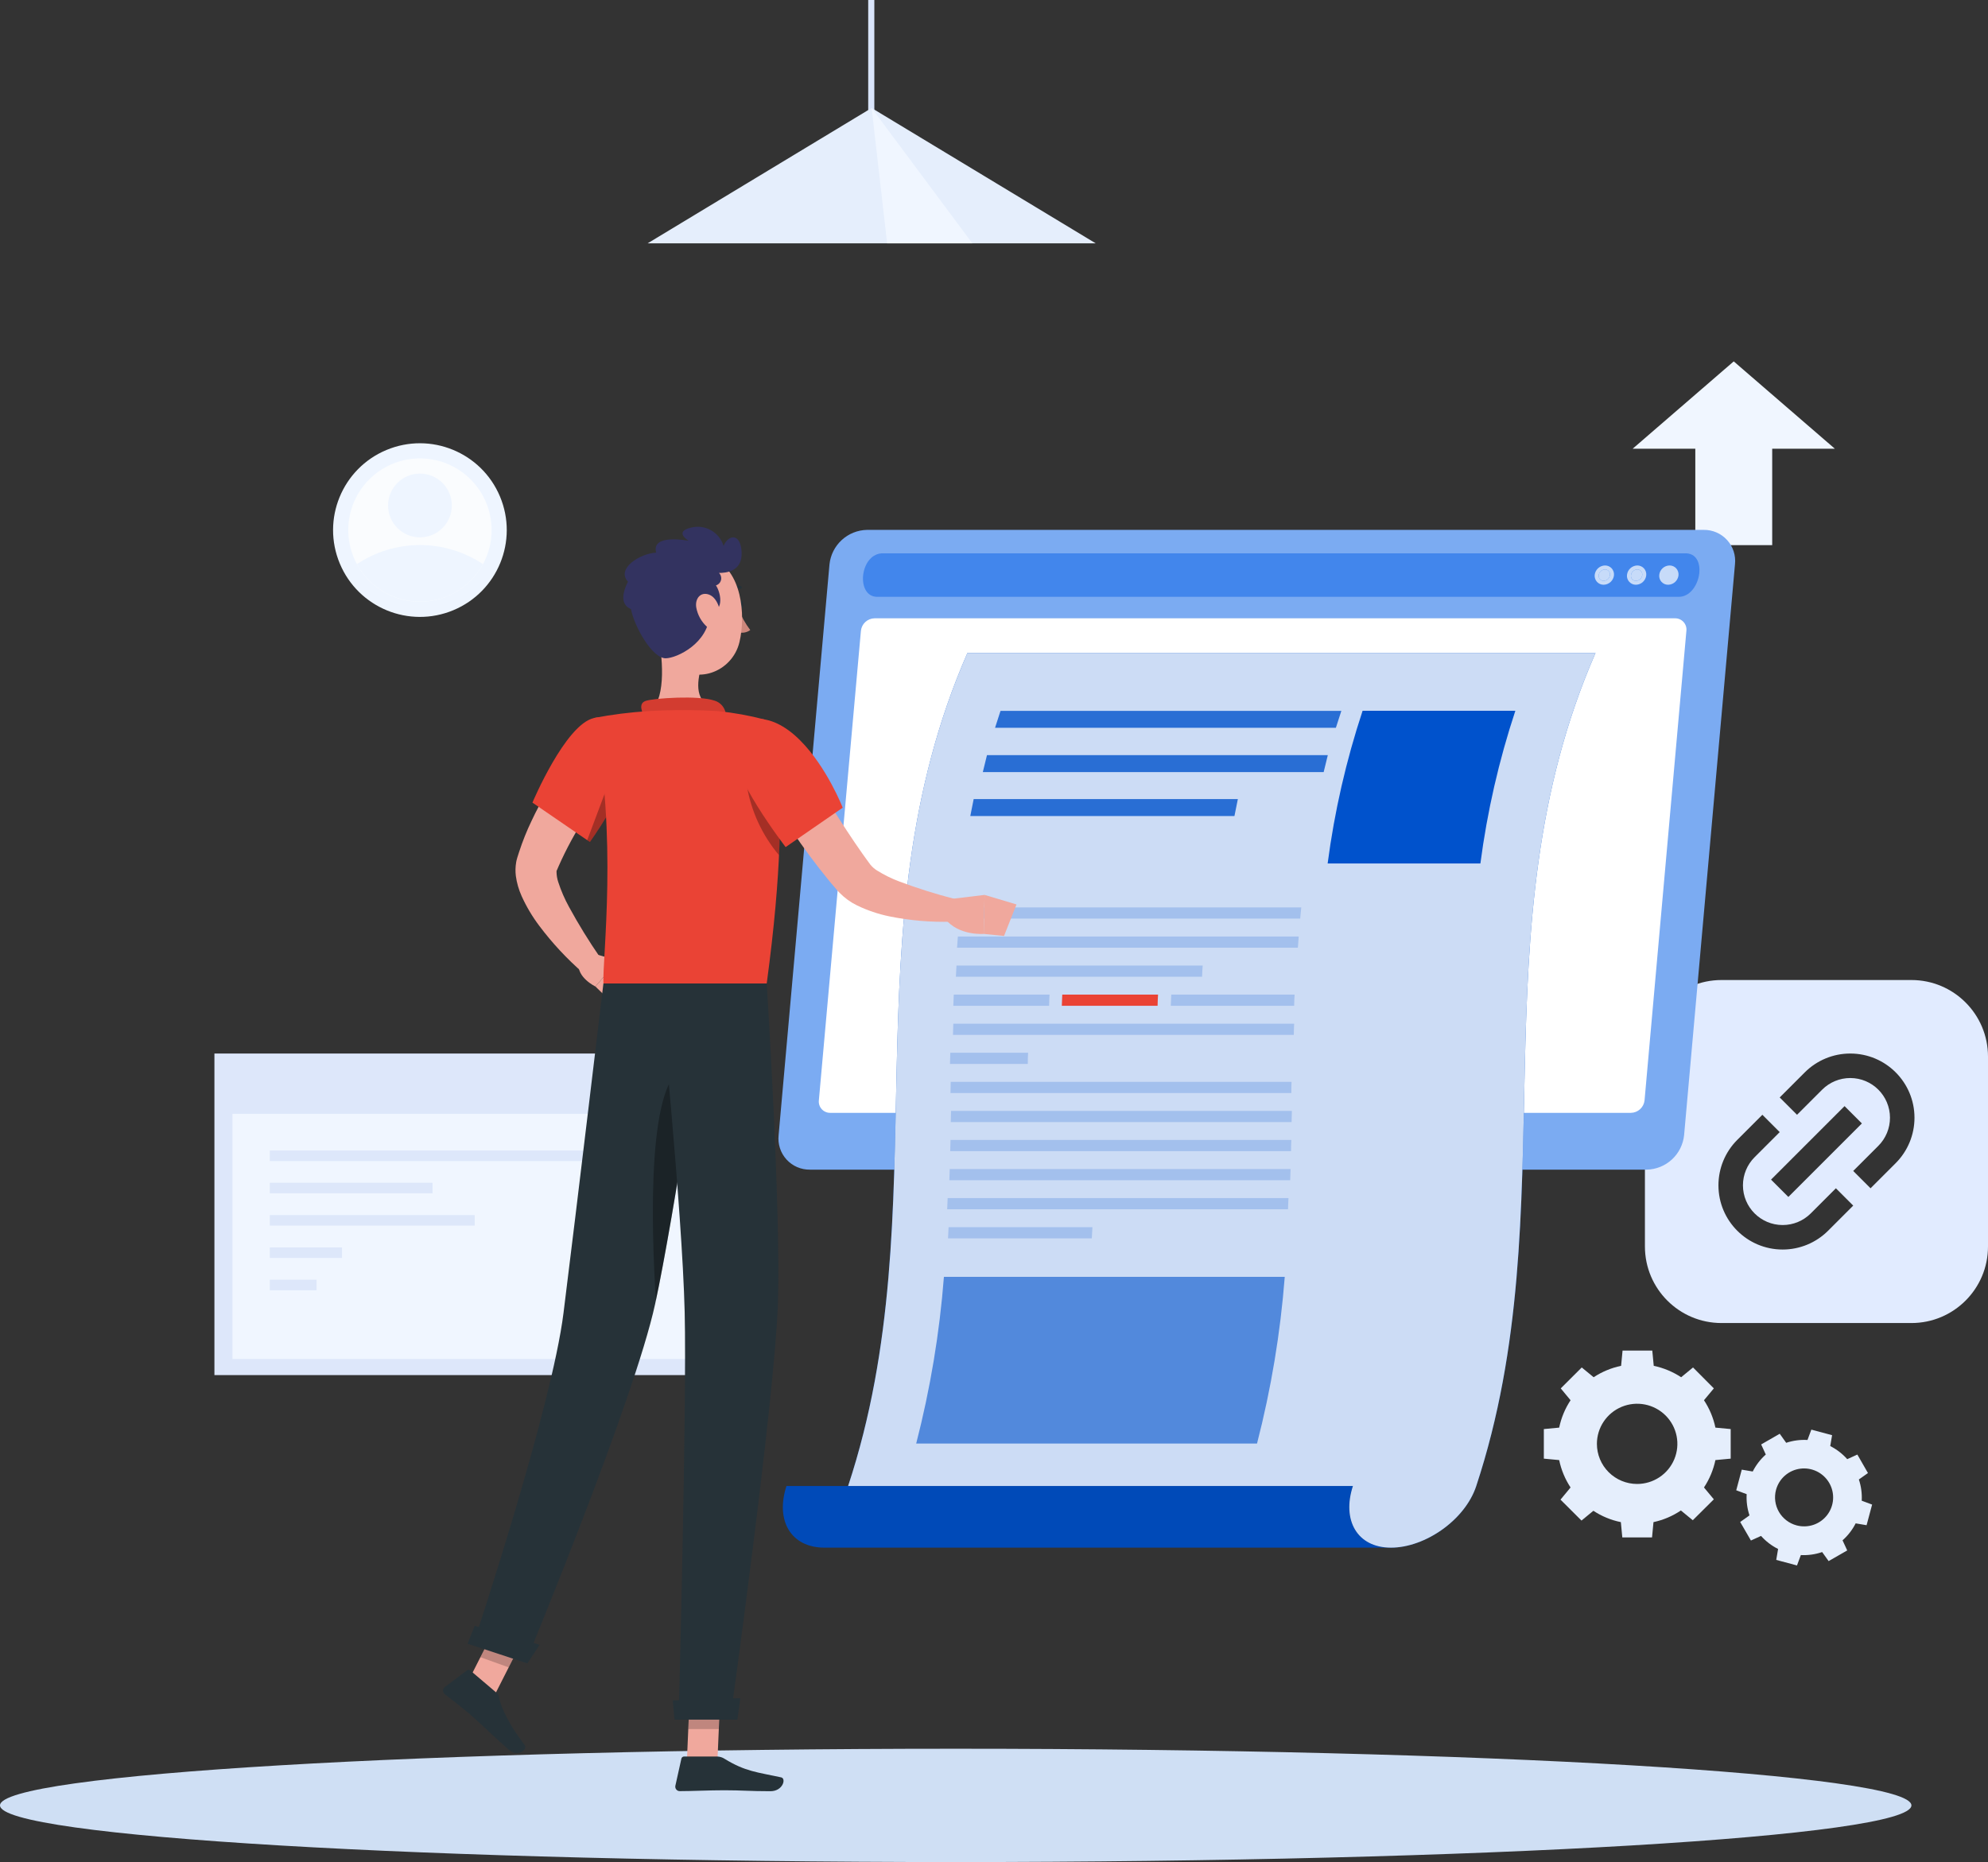 <svg width="649" height="608" viewBox="0 0 649 608" fill="none" xmlns="http://www.w3.org/2000/svg">
<rect x="0" y="0" width="649" height="608" fill="#333333" stroke="none"/>
<g clip-path="url(#clip0_1449_2500)">
<path d="M553.449 146.515V178H578.551V146.515H599L565.992 118L533 146.515H553.449Z" fill="#F0F6FF"/>
<path d="M231.455 344H70V449H231.455V344Z" fill="#DDE7FA"/>
<path d="M225.516 363.692H75.891V443.758H225.516V363.692Z" fill="#F0F6FF"/>
<path d="M198.78 375.666H88.082V379.104H198.78V375.666Z" fill="#DDE7FA"/>
<path d="M141.195 386.197H88.082V389.636H141.195V386.197Z" fill="#DDE7FA"/>
<path d="M154.972 396.752H88.082V400.191H154.972V396.752Z" fill="#DDE7FA"/>
<path d="M111.645 407.308H88.082V410.746H111.645V407.308Z" fill="#DDE7FA"/>
<path d="M103.35 417.863H88.082V421.302H103.35V417.863Z" fill="#DDE7FA"/>
<path d="M148.019 199.236C162.462 193.197 169.275 176.594 163.236 162.151C157.197 147.708 140.594 140.895 126.151 146.934C111.708 152.972 104.895 169.576 110.934 184.019C116.972 198.462 133.576 205.275 148.019 199.236Z" fill="#EEF5FF"/>
<path d="M160.487 173.083C160.505 176.976 159.531 180.81 157.659 184.223C154.94 189.237 150.484 193.086 145.128 195.045C139.772 197.004 133.884 196.939 128.572 194.863C123.26 192.786 118.89 188.84 116.283 183.768C113.676 178.695 113.011 172.845 114.415 167.317C115.818 161.789 119.192 156.963 123.903 153.749C128.614 150.534 134.337 149.15 139.996 149.858C145.656 150.567 150.861 153.318 154.635 157.595C158.408 161.871 160.489 167.379 160.487 173.083Z" fill="#FAFCFE"/>
<path d="M157.663 184.202C155.655 187.906 152.684 190.999 149.063 193.154C145.443 195.31 141.308 196.447 137.095 196.447C132.882 196.447 128.747 195.31 125.127 193.154C121.506 190.999 118.535 187.906 116.527 184.202C122.616 180.137 129.774 177.968 137.095 177.968C144.416 177.968 151.574 180.137 157.663 184.202Z" fill="#EEF5FF"/>
<path d="M137.096 175.461C142.847 175.461 147.508 170.799 147.508 165.048C147.508 159.298 142.847 154.636 137.096 154.636C131.345 154.636 126.684 159.298 126.684 165.048C126.684 170.799 131.345 175.461 137.096 175.461Z" fill="#EEF5FF"/>
<path fill-rule="evenodd" clip-rule="evenodd" d="M562 320C548.193 320 537 331.193 537 345V407C537 420.807 548.193 432 562 432H624C637.807 432 649 420.807 649 407V345C649 331.193 637.807 320 624 320H562ZM589.201 350.142C593.134 346.209 598.468 344 604.03 344C615.611 344 625 353.389 625 364.971C625 370.532 622.791 375.866 618.858 379.799L610.657 388L605 382.343L613.201 374.142C615.634 371.71 617 368.411 617 364.971C617 357.807 611.193 352 604.03 352C600.589 352 597.29 353.367 594.858 355.799L586.657 364L581 358.343L589.201 350.142ZM591.142 396.201L599.343 388L605 393.657L596.799 401.858C592.866 405.791 587.532 408 581.971 408C570.389 408 561 398.611 561 387.03C561 381.468 563.209 376.134 567.142 372.201L575.343 364L581 369.657L572.799 377.858C570.367 380.29 569 383.589 569 387.03C569 394.193 574.807 400 581.971 400C585.411 400 588.71 398.634 591.142 396.201ZM607.828 366.828L583.828 390.828L578.172 385.172L602.172 361.172L607.828 366.828Z" fill="#E1EBFF"/>
<path d="M548.744 493.201L552.623 496.393L559.499 489.559L556.277 485.691C558.077 482.972 559.344 479.938 560.012 476.749L565 476.278V466.62L560.012 466.149C559.344 462.96 558.077 459.926 556.277 457.207L559.499 453.339L552.706 446.505L548.826 449.697C546.104 447.906 543.068 446.643 539.878 445.972L539.405 441H529.697L529.225 445.972C526.026 446.639 522.983 447.902 520.256 449.697L516.377 446.505L509.521 453.339L512.723 457.207C510.93 459.927 509.67 462.961 509.008 466.149L504 466.62V476.278L509.008 476.749C509.67 479.936 510.93 482.971 512.723 485.691L509.439 489.661L516.294 496.495L520.174 493.303C522.898 495.099 525.943 496.357 529.143 497.007L529.615 502H539.323L539.795 497.007C542.995 496.321 546.033 495.029 548.744 493.201ZM521.323 471.449C521.323 468.859 522.093 466.327 523.537 464.173C524.98 462.019 527.032 460.341 529.432 459.349C531.832 458.358 534.474 458.099 537.022 458.604C539.57 459.11 541.91 460.357 543.748 462.188C545.585 464.02 546.836 466.353 547.342 468.894C547.849 471.434 547.589 474.068 546.595 476.461C545.601 478.854 543.917 480.899 541.757 482.338C539.597 483.777 537.057 484.545 534.459 484.545C530.975 484.545 527.634 483.165 525.17 480.709C522.707 478.253 521.323 474.922 521.323 471.449Z" fill="#E5EEFC"/>
<path d="M594.859 506.78L596.968 509.732L603.042 506.249L601.517 502.949C603.281 501.388 604.733 499.508 605.795 497.409L609.362 498.013L611.168 491.275L607.776 490.014C607.906 487.665 607.589 485.311 606.842 483.078L609.813 480.982L606.351 474.944L603.048 476.446C601.484 474.688 599.602 473.239 597.501 472.175L598.101 468.618L591.329 466.803L590.07 470.184C587.714 470.051 585.355 470.364 583.117 471.106L581.007 468.153L574.948 471.64L576.458 474.936C574.699 476.499 573.252 478.38 572.195 480.48L568.613 479.872L566.808 486.61L570.214 487.875C570.079 490.222 570.392 492.574 571.134 494.807L568.101 496.963L571.606 503.012L574.908 501.51C576.473 503.273 578.362 504.719 580.473 505.771L579.869 509.342L586.642 511.157L587.904 507.762C590.265 507.882 592.626 507.548 594.859 506.78ZM579.795 486.479C580.28 484.673 581.29 483.05 582.7 481.818C584.109 480.585 585.854 479.797 587.714 479.555C589.574 479.312 591.465 479.625 593.148 480.453C594.831 481.282 596.231 482.59 597.17 484.211C598.109 485.832 598.546 487.694 598.424 489.561C598.303 491.428 597.629 493.216 596.489 494.7C595.348 496.183 593.791 497.295 592.015 497.895C590.239 498.495 588.324 498.557 586.511 498.071C584.081 497.42 582.008 495.833 580.748 493.659C579.489 491.485 579.146 488.903 579.795 486.479Z" fill="#E5EEFC"/>
<path d="M312 608C484.313 608 624 599.717 624 589.5C624 579.283 484.313 571 312 571C139.687 571 0 579.283 0 589.5C0 599.717 139.687 608 312 608Z" fill="#CFDFF4"/>
<path d="M537.566 381.915H264.416C262.98 381.937 261.554 381.653 260.236 381.083C258.917 380.512 257.734 379.667 256.767 378.605C255.799 377.542 255.069 376.286 254.624 374.92C254.179 373.554 254.029 372.108 254.185 370.68L270.794 184.251C271.119 181.215 272.538 178.401 274.785 176.334C277.032 174.267 279.954 173.087 283.006 173.016H556.17C557.607 172.994 559.032 173.278 560.35 173.848C561.669 174.419 562.852 175.264 563.819 176.326C564.787 177.389 565.517 178.645 565.962 180.011C566.408 181.377 566.557 182.823 566.401 184.251L549.792 370.625C549.485 373.676 548.071 376.508 545.819 378.588C543.567 380.667 540.631 381.851 537.566 381.915Z" fill="#7BABF2"/>
<path d="M288.647 180.688H549.797C550.095 180.688 550.408 180.688 550.706 180.688C557.681 181.258 555.066 194.882 548.023 194.882H286.412C279.37 194.882 280.628 181.258 287.724 180.688C288.036 180.701 288.335 180.688 288.647 180.688Z" fill="#4286EC"/>
<path opacity="0.7" d="M544.591 190.935C545.432 190.917 546.237 190.595 546.858 190.028C547.479 189.46 547.872 188.686 547.964 187.851C548.002 187.441 547.955 187.028 547.826 186.637C547.698 186.247 547.49 185.887 547.216 185.58C546.939 185.278 546.602 185.038 546.227 184.876C545.852 184.713 545.446 184.631 545.037 184.635C544.195 184.65 543.388 184.974 542.768 185.545C542.149 186.116 541.761 186.894 541.677 187.732C541.633 188.139 541.675 188.551 541.802 188.941C541.928 189.33 542.136 189.688 542.412 189.991C542.687 190.294 543.024 190.534 543.4 190.697C543.775 190.86 544.181 190.941 544.591 190.935Z" fill="white"/>
<g opacity="0.7">
<path d="M534.07 190.935C534.909 190.917 535.713 190.594 536.332 190.027C536.95 189.459 537.34 188.685 537.43 187.851C537.472 187.442 537.428 187.03 537.3 186.64C537.172 186.25 536.963 185.891 536.686 185.587C536.41 185.284 536.073 185.042 535.696 184.878C535.32 184.714 534.913 184.631 534.503 184.635C533.662 184.656 532.858 184.982 532.24 185.551C531.622 186.121 531.232 186.896 531.143 187.733C531.099 188.14 531.142 188.553 531.271 188.943C531.401 189.332 531.612 189.689 531.891 189.99C532.168 190.292 532.504 190.532 532.88 190.694C533.255 190.857 533.661 190.939 534.07 190.935ZM534.503 185.948C534.729 185.943 534.953 185.986 535.161 186.074C535.37 186.162 535.557 186.294 535.71 186.459C535.871 186.635 535.992 186.843 536.065 187.069C536.137 187.296 536.16 187.536 536.13 187.772C536.073 188.283 535.833 188.756 535.454 189.103C535.076 189.451 534.584 189.649 534.07 189.662C533.844 189.667 533.619 189.623 533.411 189.535C533.203 189.447 533.016 189.316 532.862 189.15C532.7 188.976 532.579 188.768 532.508 188.54C532.438 188.313 532.42 188.073 532.455 187.837C532.509 187.328 532.747 186.855 533.124 186.507C533.5 186.16 533.99 185.961 534.503 185.948Z" fill="white"/>
<path d="M534.503 185.948C534.729 185.943 534.953 185.986 535.161 186.074C535.37 186.162 535.557 186.294 535.71 186.459C535.871 186.635 535.992 186.843 536.065 187.069C536.137 187.296 536.16 187.536 536.13 187.772C536.073 188.283 535.833 188.756 535.454 189.103C535.076 189.451 534.584 189.649 534.07 189.662C533.844 189.667 533.619 189.623 533.411 189.535C533.203 189.447 533.016 189.316 532.862 189.15C532.7 188.976 532.579 188.768 532.508 188.54C532.438 188.313 532.42 188.073 532.455 187.837C532.509 187.328 532.747 186.855 533.124 186.507C533.5 186.16 533.99 185.961 534.503 185.948Z" fill="white"/>
</g>
<g opacity="0.7">
<path d="M523.524 190.935C524.365 190.918 525.171 190.595 525.792 190.028C526.412 189.46 526.805 188.686 526.897 187.851C526.935 187.441 526.889 187.028 526.76 186.637C526.631 186.247 526.423 185.887 526.149 185.58C525.873 185.278 525.536 185.038 525.161 184.876C524.785 184.713 524.38 184.631 523.971 184.635C523.128 184.653 522.32 184.977 521.699 185.547C521.079 186.117 520.687 186.894 520.598 187.733C520.56 188.14 520.607 188.551 520.736 188.939C520.864 189.328 521.072 189.686 521.346 189.99C521.622 190.292 521.959 190.532 522.334 190.694C522.71 190.857 523.115 190.939 523.524 190.935ZM523.971 185.948C523.986 185.947 524.001 185.947 524.016 185.948C524.226 185.951 524.434 185.994 524.628 186.077C524.836 186.165 525.023 186.295 525.178 186.459C525.335 186.637 525.452 186.846 525.522 187.072C525.592 187.298 525.613 187.537 525.585 187.772C525.531 188.284 525.291 188.758 524.912 189.106C524.533 189.454 524.039 189.652 523.524 189.662C523.299 189.665 523.075 189.621 522.867 189.533C522.659 189.445 522.472 189.314 522.317 189.15C522.16 188.973 522.042 188.764 521.972 188.538C521.902 188.311 521.881 188.073 521.91 187.838C521.968 187.318 522.216 186.838 522.606 186.489C522.994 186.142 523.496 185.949 524.016 185.948C524.018 185.948 524.021 185.948 524.023 185.948L524.016 185.948L523.971 185.948Z" fill="white"/>
<path d="M524.016 185.948C524.226 185.951 524.434 185.994 524.628 186.077C524.836 186.165 525.023 186.295 525.178 186.459C525.335 186.637 525.452 186.846 525.522 187.072C525.592 187.298 525.613 187.537 525.585 187.772C525.531 188.284 525.291 188.758 524.912 189.106C524.533 189.454 524.039 189.652 523.524 189.662C523.299 189.665 523.075 189.621 522.867 189.533C522.659 189.445 522.472 189.314 522.317 189.15C522.16 188.973 522.042 188.764 521.972 188.538C521.902 188.311 521.881 188.073 521.91 187.838C521.968 187.318 522.216 186.838 522.606 186.489C522.994 186.142 523.496 185.949 524.016 185.948Z" fill="white"/>
</g>
<path d="M532.44 363.366H271.041C270.52 363.375 270.002 363.273 269.524 363.066C269.045 362.86 268.615 362.554 268.264 362.169C267.912 361.784 267.647 361.329 267.484 360.833C267.322 360.338 267.267 359.814 267.323 359.295L281.055 205.962C281.171 204.859 281.686 203.836 282.503 203.087C283.32 202.337 284.383 201.912 285.492 201.891H546.823C547.345 201.883 547.862 201.985 548.341 202.191C548.819 202.397 549.249 202.703 549.6 203.088C549.952 203.473 550.218 203.929 550.38 204.424C550.542 204.92 550.597 205.444 550.541 205.962L536.877 359.295C536.761 360.398 536.246 361.421 535.429 362.171C534.612 362.92 533.549 363.346 532.44 363.366Z" fill="white"/>
<path d="M441.672 485.218C438.036 496.332 443.029 505.342 454.102 505.342H269.179C258.052 505.342 253.113 496.332 256.75 485.218H441.672Z" fill="#004AB8"/>
<path d="M520.863 213.222C481.227 303.892 511.88 394.575 481.933 485.218C478.283 496.331 465.202 505.341 454.102 505.341C443.003 505.341 438.036 496.331 441.673 485.218H276.874C306.835 394.548 276.182 303.892 315.818 213.222H520.863Z" fill="#0052CC"/>
<path opacity="0.8" d="M520.863 213.222C481.227 303.892 511.88 394.575 481.933 485.218C478.283 496.331 465.202 505.341 454.102 505.341C443.003 505.341 438.036 496.331 441.673 485.218H276.874C306.835 394.548 276.182 303.892 315.818 213.222H520.863Z" fill="white"/>
<path d="M433.42 281.95H483.287C485.51 265.005 489.331 248.308 494.699 232.083H444.832C439.463 248.308 435.642 265.005 433.42 281.95Z" fill="#0052CC"/>
<path opacity="0.6" d="M299.099 471.35H410.367C414.968 453.503 417.997 435.287 419.418 416.91H308.15C306.729 435.287 303.7 453.503 299.099 471.35Z" fill="#0052CC"/>
<g opacity="0.8">
<path d="M324.839 237.646H436.107C436.677 235.837 437.274 233.992 437.898 232.11H326.63C326.006 233.956 325.409 235.801 324.839 237.646Z" fill="#0052CC"/>
<path d="M320.851 252.098H432.12C432.581 250.289 433.033 248.443 433.477 246.562H322.208C321.765 248.38 321.313 250.225 320.851 252.098Z" fill="#0052CC"/>
<path d="M316.764 266.454H402.997C403.35 264.609 403.716 262.763 404.109 260.918H317.863C317.483 262.763 317.117 264.609 316.764 266.454Z" fill="#0052CC"/>
</g>
<path d="M313.197 299.943H424.465C424.574 298.735 424.683 297.514 424.805 296.293H313.536C313.414 297.514 313.306 298.735 313.197 299.943Z" fill="#A3C0ED"/>
<path d="M312.437 309.442H423.705C423.787 308.22 423.882 306.999 423.977 305.792H312.708C312.613 306.999 312.518 308.22 312.437 309.442Z" fill="#A3C0ED"/>
<path d="M312.058 318.927H392.429C392.429 317.705 392.551 316.498 392.633 315.276H312.248L312.058 318.927Z" fill="#A3C0ED"/>
<path d="M311.215 328.411H342.484C342.484 327.204 342.579 325.982 342.633 324.761H311.365C311.31 325.982 311.256 327.204 311.215 328.411Z" fill="#A3C0ED"/>
<path d="M346.637 328.411H377.905C377.905 327.204 378 325.982 378.055 324.761H346.786C346.732 325.982 346.678 327.204 346.637 328.411Z" fill="#EA4335"/>
<path d="M382.215 328.411H422.484C422.484 327.204 422.579 325.982 422.633 324.761H382.365C382.31 325.982 382.256 327.204 382.215 328.411Z" fill="#A3C0ED"/>
<path d="M311.108 337.91H422.376C422.376 336.689 422.444 335.467 422.484 334.26H311.216C311.175 335.467 311.135 336.689 311.108 337.91Z" fill="#A3C0ED"/>
<path d="M310.136 347.395H335.538C335.538 346.174 335.538 344.966 335.633 343.745H310.231C310.19 344.966 310.163 346.187 310.136 347.395Z" fill="#A3C0ED"/>
<path d="M310.301 356.894H421.569C421.569 355.672 421.569 354.451 421.637 353.243H310.368C310.341 354.451 310.328 355.672 310.301 356.894Z" fill="#A3C0ED"/>
<path d="M310.389 366.378H421.657L421.738 362.728H310.47L310.389 366.378Z" fill="#A3C0ED"/>
<path d="M310.211 375.863H421.479C421.479 374.656 421.479 373.434 421.574 372.213H310.306C310.279 373.434 310.252 374.656 310.211 375.863Z" fill="#A3C0ED"/>
<path d="M309.926 385.362H421.194L421.316 381.712H310.048L309.926 385.362Z" fill="#A3C0ED"/>
<path d="M309.219 394.847H420.487C420.487 393.639 420.596 392.418 420.637 391.197H309.368C309.328 392.418 309.274 393.639 309.219 394.847Z" fill="#A3C0ED"/>
<path d="M309.493 404.345H356.429L356.633 400.695H309.669L309.493 404.345Z" fill="#A3C0ED"/>
<path d="M190.56 241.134C189.339 242.613 188.308 243.942 187.263 245.381C186.218 246.819 185.2 248.217 184.21 249.669C182.215 252.559 180.329 255.503 178.551 258.557C176.774 261.61 175.064 264.717 173.558 267.974C171.979 271.259 170.619 274.645 169.487 278.11L169.053 279.467L168.944 279.792L168.781 280.362C168.657 280.771 168.562 281.188 168.496 281.611C168.251 283.068 168.219 284.554 168.401 286.021C168.713 288.289 169.348 290.501 170.288 292.588C171.844 296.03 173.778 299.289 176.054 302.304C180.294 307.95 185.12 313.131 190.451 317.759L195.961 312.698C192.276 307.362 188.874 301.837 185.77 296.143C184.338 293.548 183.156 290.822 182.242 288.002C181.9 286.968 181.712 285.889 181.686 284.8C181.686 284.433 181.686 284.175 181.794 284.175L181.903 283.918L182.351 282.873C184.897 277.132 187.901 271.605 191.334 266.345C193.043 263.631 194.862 260.918 196.761 258.326C198.661 255.734 200.574 252.993 202.379 250.578L190.56 241.134Z" fill="#F0A89D"/>
<path d="M192.541 311.002L201.633 313.634L194.387 322.115C194.387 322.115 188.267 319.211 188.891 314.421L192.541 311.002Z" fill="#F0A89D"/>
<path d="M208.145 320.921L199.908 327.489L194.385 322.115L201.631 313.634L208.145 320.921Z" fill="#F0A89D"/>
<path d="M240.741 197.4C240.741 198.214 241.162 198.865 241.691 198.865C242.22 198.865 242.641 198.214 242.641 197.4C242.641 196.586 242.22 195.948 241.691 195.948C241.162 195.948 240.741 196.599 240.741 197.4Z" fill="#263238"/>
<path d="M241.09 198.865C242.051 201.318 243.343 203.628 244.93 205.731C244.381 206.125 243.753 206.394 243.09 206.52C242.427 206.647 241.744 206.628 241.09 206.464V198.865Z" fill="#CD877C"/>
<path d="M237.89 192.949C237.989 192.95 238.085 192.917 238.161 192.854C238.636 192.498 239.188 192.258 239.772 192.152C240.356 192.046 240.956 192.077 241.526 192.243C241.643 192.288 241.773 192.284 241.887 192.233C242.002 192.183 242.091 192.089 242.137 191.972C242.178 191.855 242.172 191.727 242.122 191.613C242.072 191.5 241.98 191.41 241.866 191.361C241.151 191.134 240.392 191.082 239.653 191.21C238.913 191.338 238.216 191.641 237.618 192.094C237.566 192.129 237.521 192.175 237.487 192.228C237.453 192.281 237.43 192.341 237.42 192.403C237.41 192.465 237.412 192.529 237.428 192.59C237.443 192.652 237.471 192.709 237.51 192.759C237.554 192.818 237.611 192.866 237.677 192.899C237.743 192.932 237.816 192.949 237.89 192.949Z" fill="#263238"/>
<path d="M214.793 206.667C216.217 213.968 217.642 227.334 212.54 232.191C212.54 232.191 214.535 239.587 228.091 239.587C243.017 239.587 235.201 232.191 235.201 232.191C227.059 230.251 227.29 224.226 228.701 218.554L214.793 206.667Z" fill="#F0A89D"/>
<path d="M210.59 234.729C209.518 232.395 208.351 229.708 210.78 228.867C213.494 227.944 228.108 227.008 233.156 228.745C233.821 228.929 234.444 229.244 234.987 229.671C235.531 230.098 235.984 230.628 236.321 231.232C236.658 231.835 236.872 232.499 236.951 233.186C237.029 233.872 236.971 234.567 236.779 235.231L210.59 234.729Z" fill="#EA4335"/>
<path opacity="0.1" d="M210.59 234.729C209.518 232.395 208.351 229.708 210.78 228.867C213.494 227.944 228.108 227.008 233.156 228.745C233.821 228.929 234.444 229.244 234.987 229.671C235.531 230.098 235.984 230.628 236.321 231.232C236.658 231.835 236.872 232.499 236.951 233.186C237.029 233.872 236.971 234.567 236.779 235.231L210.59 234.729Z" fill="black"/>
<path d="M224.255 574.694H234.228L235.219 551.613H225.259L224.255 574.694Z" fill="#F0A89D"/>
<path d="M151.658 551.314L161.305 553.824L171.984 532.765L162.337 530.241L151.658 551.314Z" fill="#F0A89D"/>
<path d="M162.051 552.685L153.516 545.439C153.364 545.311 153.172 545.24 152.973 545.24C152.775 545.24 152.583 545.311 152.431 545.439L145.198 550.866C145.024 551.002 144.882 551.176 144.785 551.375C144.688 551.573 144.637 551.792 144.637 552.013C144.637 552.234 144.688 552.453 144.785 552.651C144.882 552.85 145.024 553.024 145.198 553.16C148.224 555.629 149.825 556.688 153.571 559.876C155.891 561.83 162.852 568.561 166.041 571.275C169.23 573.989 172.323 571.18 171.265 569.782C166.489 563.54 163.381 557.448 162.933 554.164C162.834 553.578 162.519 553.051 162.051 552.685Z" fill="#263238"/>
<path d="M234.159 573.541H223.304C223.106 573.541 222.914 573.609 222.759 573.732C222.604 573.855 222.494 574.026 222.449 574.219L220.481 583.08C220.434 583.294 220.436 583.515 220.487 583.728C220.537 583.941 220.636 584.14 220.774 584.309C220.912 584.479 221.087 584.615 221.286 584.708C221.484 584.8 221.701 584.847 221.92 584.844C225.841 584.844 231.527 584.559 236.452 584.559C242.233 584.559 244.743 584.871 251.514 584.871C255.585 584.871 256.738 580.732 255.029 580.352C247.24 578.656 243.332 578.466 236.588 574.314C235.867 573.834 235.025 573.566 234.159 573.541Z" fill="#263238"/>
<path d="M248.066 254.336C251.377 260.198 254.851 265.748 258.569 271.285C262.287 276.821 266.222 282.14 270.537 287.418C271.066 288.083 271.636 288.775 272.192 289.372L273.02 290.349L273.441 290.838L274.146 291.571C275.78 293.242 277.69 294.619 279.791 295.641C283.162 297.27 286.721 298.473 290.389 299.224C297.115 300.589 303.977 301.167 310.838 300.947L311.57 293.497C305.527 291.943 299.57 290.068 293.727 287.88C291.112 286.905 288.603 285.668 286.236 284.189C285.441 283.68 284.731 283.048 284.133 282.316L282.98 280.742C282.532 280.118 282.071 279.508 281.623 278.856C278.027 273.754 274.567 268.408 271.188 263.007C267.809 257.607 264.403 252.152 261.16 246.724L248.066 254.336Z" fill="#F0A89D"/>
<path d="M193.872 234.458C184.523 236.602 173.817 262.071 173.817 262.071L192.583 274.935C197.247 268.239 201.389 261.194 204.972 253.862C210.508 242.192 203.425 232.259 193.872 234.458Z" fill="#EA4335"/>
<path opacity="0.3" d="M200.562 250.741L191.688 274.365L192.57 274.975C192.57 274.975 196.41 269.548 200.562 262.315V250.741Z" fill="black"/>
<path d="M249.707 234.96C249.707 234.96 260.319 246.941 250.304 321.125H196.991C196.624 312.983 201.767 273.008 193.87 234.444C199.763 233.309 205.723 232.557 211.713 232.191C219.261 231.757 226.827 231.757 234.374 232.191C239.55 232.713 244.676 233.638 249.707 234.96Z" fill="#EA4335"/>
<path opacity="0.3" d="M243.793 256.413C245.181 264.831 248.819 272.717 254.323 279.236C254.54 274.46 254.622 270.172 254.608 266.332L243.793 256.413Z" fill="black"/>
<path d="M239.191 243.047C237.835 252.477 256.479 276.59 256.479 276.59L275.109 263.726C275.109 263.726 269.939 250.442 261.201 241.731C251.295 231.744 240.63 232.775 239.191 243.047Z" fill="#EA4335"/>
<path d="M310.974 293.47L321.422 292.208L321.137 304.937C321.137 304.937 312.914 305.642 308.436 299.916L310.974 293.47Z" fill="#F0A89D"/>
<path d="M331.844 295.316L327.773 305.615L321.138 304.937L321.423 292.208L331.844 295.316Z" fill="#F0A89D"/>
<path opacity="0.2" d="M235.219 551.613L234.662 564.585H224.689L225.245 551.613H235.219Z" fill="black"/>
<path opacity="0.2" d="M162.337 530.255L171.984 532.765L166.068 544.435L156.827 541.11L162.337 530.255Z" fill="black"/>
<path d="M213.924 195.703C214.521 205.568 214.372 211.39 219.352 216.451C226.856 224.077 239.041 219.558 241.402 209.666C243.519 200.792 242.175 186.137 232.5 182.216C230.372 181.341 228.056 181.026 225.772 181.299C223.487 181.572 221.311 182.425 219.449 183.777C217.588 185.129 216.103 186.934 215.135 189.022C214.168 191.109 213.751 193.409 213.924 195.703Z" fill="#F0A89D"/>
<path d="M231.687 200.304C236.911 199.259 235.012 192.99 233.723 191.144C234.128 191.022 234.495 190.797 234.786 190.489C235.077 190.182 235.283 189.804 235.383 189.393C235.483 188.981 235.474 188.551 235.357 188.144C235.239 187.737 235.017 187.368 234.713 187.074C236.898 187.074 242.42 186.694 242.108 180.289C241.796 173.884 237.726 174.549 236.219 178.253C235.554 176.067 234.066 174.224 232.069 173.113C230.072 172.002 227.722 171.709 225.513 172.297C219.855 173.653 224.835 176.584 224.835 176.584C224.835 176.584 212.487 174.101 214.21 180.438C208.864 180.737 201.088 185.676 205.01 189.937C202.676 194.523 203.042 197.658 205.987 198.879C207.005 204.388 212.853 214.945 217.304 214.945C220.981 214.931 231.443 209.951 231.687 200.304Z" fill="#333360"/>
<path d="M227.305 198.39C227.75 200.805 228.975 203.008 230.792 204.659C233.208 206.803 235.311 205.08 235.379 202.149C235.379 199.503 234.266 195.188 231.485 194.157C228.703 193.125 226.817 195.459 227.305 198.39Z" fill="#F0A89D"/>
<path d="M231.391 321.125C231.391 321.125 220.074 397.289 213.873 425.784C207.088 456.994 172.459 540.662 172.459 540.662L155.09 535.072C155.09 535.072 180.126 459.626 183.966 428.675C188.172 395.091 196.992 321.125 196.992 321.125H231.391Z" fill="#263238"/>
<path d="M176.148 537.053C176.215 537.053 172.158 543.132 172.158 543.132L152.646 536.7L154.966 530.879L176.148 537.053Z" fill="#263238"/>
<path opacity="0.3" d="M224.239 348.263C211.158 350.828 212.542 399.609 214.116 424.699C217.889 406.964 223.411 372.837 227.184 348.616C226.271 348.166 225.232 348.042 224.239 348.263Z" fill="black"/>
<path d="M250.307 321.125C250.307 321.125 255.029 395.661 253.943 426.056C252.817 457.672 238.42 561.206 238.42 561.206H221.54C221.54 561.206 224.254 459.518 223.521 428.471C222.693 394.548 215.257 321.125 215.257 321.125H250.307Z" fill="#263238"/>
<path d="M241.676 554.476C241.744 554.476 240.713 561.491 240.713 561.491H220.183L219.626 555.235L241.676 554.476Z" fill="#263238"/>
<path d="M285.434 -16H283.434V41H285.434V-16Z" fill="#D9E4FA"/>
<path d="M211.434 79.447L284.553 35.261L357.69 79.447H211.434Z" fill="#E5EEFC"/>
<path d="M289.612 79.447L284.551 35.261L317.434 79.447H289.612Z" fill="#F0F6FF"/>
</g>
<defs>
<clipPath id="clip0_1449_2500">
<rect width="649" height="608" fill="white"/>
</clipPath>
</defs>
</svg>

